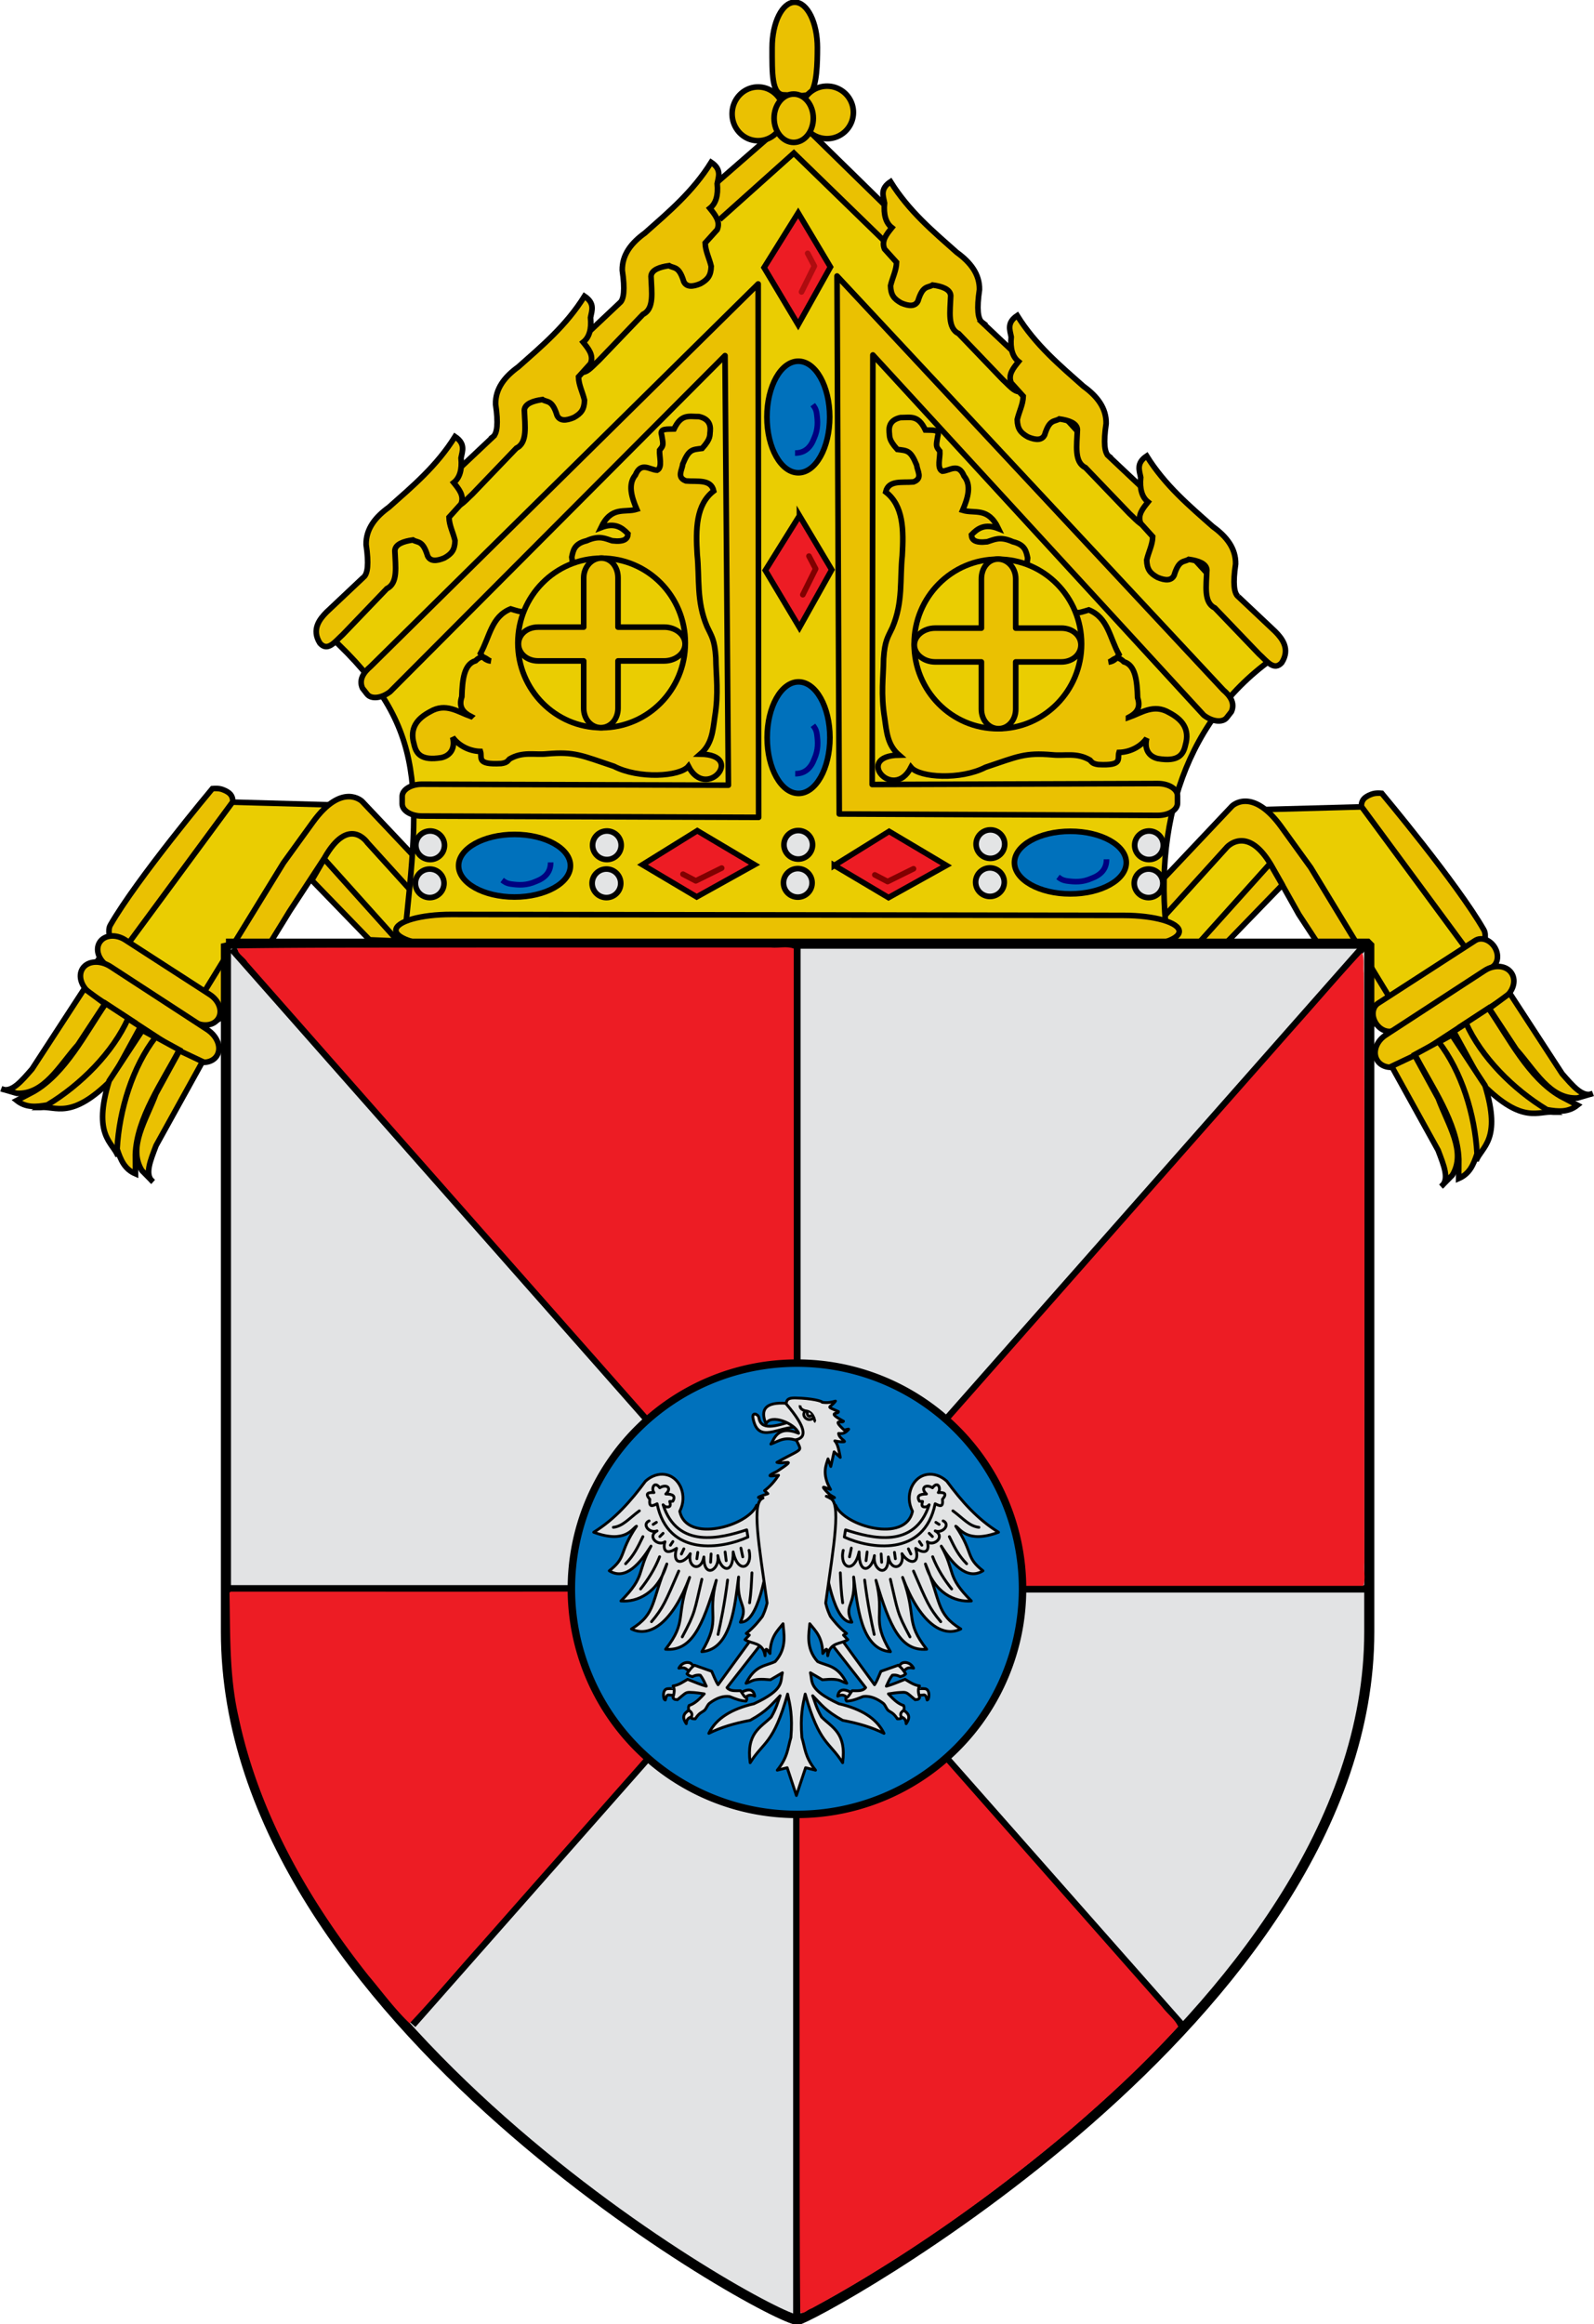 <svg xmlns="http://www.w3.org/2000/svg" width="854.151" height="1245.016" viewBox="-5 -5 867.231 1263.136"><g style="display:inline;stroke-width:3;stroke-miterlimit:4;stroke-dasharray:none"><g style="display:inline;stroke-width:3;stroke-miterlimit:4;stroke-dasharray:none"><g style="stroke-width:.71;stroke-miterlimit:4;stroke-dasharray:none"><path d="m154.553 735.034 9.414-10.401 13.273 20.305 13.076-7.43L175.26 717.4l-18.03.496-14.66 17.139h11.983z" style="fill:#eacd02;fill-opacity:1;stroke:#000;stroke-width:.71;stroke-linecap:butt;stroke-linejoin:miter;stroke-opacity:1;stroke-miterlimit:4;stroke-dasharray:none" transform="matrix(4.296 0 0 4.284 -8.572 -2640.183)"/><path d="M177.566 742.905s-2.642 2.925-3.31 1.895a4570.806 4570.806 0 0 0-8.933-13.684l-3.362-6.004c-3.105-5.545-5.764-2.521-5.764-2.521l-11.287 12.488.18-5.233 11.768-12.488s2.527-2.513 6.244 2.642l3.722 5.163z" style="fill:#eac102;fill-opacity:1;stroke:#000;stroke-width:.71;stroke-linecap:butt;stroke-linejoin:miter;stroke-opacity:1;display:inline;stroke-miterlimit:4;stroke-dasharray:none" transform="matrix(4.296 0 0 4.284 -8.572 -2640.183)"/><path d="m152.333 735.085 9.337-10.424 1.56 2.706-7.307 7.565-3.59.153z" style="fill:#eac102;fill-opacity:1;stroke:#000;stroke-width:.71;stroke-linecap:round;stroke-linejoin:round;stroke-opacity:1;display:inline;stroke-miterlimit:4;stroke-dasharray:none" transform="matrix(4.296 0 0 4.284 -8.572 -2640.183)"/><path d="m49 734.44-9.414-10.402-13.274 20.306-13.076-7.43 15.057-20.11 18.03.497 14.659 17.139H48.999z" style="fill:#eacd02;fill-opacity:1;stroke:#000;stroke-width:.71;stroke-linecap:butt;stroke-linejoin:miter;stroke-opacity:1;display:inline;stroke-miterlimit:4;stroke-dasharray:none" transform="matrix(4.296 0 0 4.284 -8.572 -2640.183)"/><path d="M26.135 741.863s.888 5.401 3.683 1.15c2.795-4.253 7.666-12.268 7.666-12.268l4.406-6.749c3.105-5.545 5.465-2 5.465-2l11.288 12.488-.18-5.232-11.768-12.488s-2.528-2.513-6.244 2.642l-3.723 5.163z" style="fill:#eac102;fill-opacity:1;stroke:#000;stroke-width:.71;stroke-linecap:butt;stroke-linejoin:miter;stroke-opacity:1;display:inline;stroke-miterlimit:4;stroke-dasharray:none" transform="matrix(4.296 0 0 4.284 -8.572 -2640.183)"/><path d="m51.22 734.49-9.338-10.424-1.56 2.706 7.307 7.566 3.59.153z" style="fill:#eac102;fill-opacity:1;stroke:#000;stroke-width:.71;stroke-linecap:round;stroke-linejoin:round;stroke-opacity:1;display:inline;stroke-miterlimit:4;stroke-dasharray:none" transform="matrix(4.296 0 0 4.284 -8.572 -2640.183)"/><path d="M14.978 734.474c-.211-.128-.56-1.325-.178-1.994 3.356-5.88 12.928-17.34 12.928-17.34 1-.09 1.307.132 1.643.263.427.227.956.512.94 1.404l-13.166 17.917c-.448.61-1.645.066-2.167-.25z" style="fill:#eac102;fill-opacity:1;stroke:#000;stroke-width:.71;stroke-linecap:butt;stroke-linejoin:miter;stroke-opacity:1;display:inline;stroke-miterlimit:4;stroke-dasharray:none" transform="matrix(4.296 0 0 4.284 -8.572 -2640.183)"/><path d="M51.982 734.678c2.227-20.447 2.918-28.048-10.597-39.994l59.794-64.572 61.782 67.861c-11.902 7.875-16.397 21.78-14.168 37.136l-96.81-.43z" style="fill:#eacd02;fill-opacity:1;stroke:#000;stroke-width:.71;stroke-linecap:butt;stroke-linejoin:miter;stroke-opacity:1;stroke-miterlimit:4;stroke-dasharray:none" transform="matrix(4.296 0 0 4.284 -8.572 -2640.183)"/><path d="m91.98 642.876 9.387-8.427 12.01 11.707 1.867-.353-.05-2.473-13.878-13.624-13.22 11.555 1.412 2.12 2.473-.505zM188.574 735.068c.212-.128.56-1.325.179-1.994-3.356-5.88-12.929-17.34-12.929-17.34-1-.09-1.307.133-1.642.263-.428.227-.957.512-.941 1.405l13.167 17.916c.448.61 1.645.066 2.166-.25z" style="fill:#eac102;fill-opacity:1;stroke:#000;stroke-width:.71;stroke-linecap:butt;stroke-linejoin:miter;stroke-opacity:1;display:inline;stroke-miterlimit:4;stroke-dasharray:none" transform="matrix(4.296 0 0 4.284 -8.572 -2640.183)"/><path d="m175.362 742.393 12.285-7.96c.752-.487 1.842-.13 2.445.8.602.93.482 2.071-.27 2.558l-12.284 7.96c-.751.487-1.842.13-2.445-.8-.602-.93-.482-2.07.27-2.558z" style="fill:#eac102;fill-opacity:1;fill-rule:evenodd;stroke:#000;stroke-width:.71;stroke-linecap:round;stroke-linejoin:round;stroke-miterlimit:4;stroke-opacity:1;stroke-dashoffset:0;display:inline;stroke-dasharray:none" transform="matrix(4.296 0 0 4.284 -8.572 -2640.183)"/><path d="m176.33 746.424 12.531-8.186c1.235-.807 2.752-.657 3.4.335.649.993.176 2.442-1.059 3.249l-12.531 8.186c-1.235.807-2.752.657-3.4-.335-.649-.993-.176-2.442 1.059-3.249z" style="fill:#eac102;fill-opacity:1;fill-rule:evenodd;stroke:#000;stroke-width:.71;stroke-linecap:round;stroke-linejoin:round;stroke-miterlimit:4;stroke-opacity:1;stroke-dashoffset:0;display:inline;stroke-dasharray:none" transform="matrix(4.296 0 0 4.284 -8.572 -2640.183)"/><path d="M197.573 756.22c-1.9-.233-3.827 1.645-8.958-3.511l-3.683-6.737 1.755-1.14c1.46 3.758 4.45 6.946 7.125 8.88l3.761 2.508z" style="fill:#eac102;fill-opacity:1;stroke:#000;stroke-width:.71;stroke-linecap:butt;stroke-linejoin:miter;stroke-opacity:1;display:inline;stroke-miterlimit:4;stroke-dasharray:none" transform="matrix(4.296 0 0 4.284 -8.572 -2640.183)"/><path d="m186.482 744.89 2.85-1.87c2.583 3.763 5.091 8.842 9.108 11.17l2.165 1.14c-1.173.93-2.404.831-3.875.57-4.246-2.564-8.321-6.679-10.248-11.01z" style="fill:#eac102;fill-opacity:1;stroke:#000;stroke-width:.71;stroke-linecap:butt;stroke-linejoin:miter;stroke-opacity:1;display:inline;stroke-miterlimit:4;stroke-dasharray:none" transform="matrix(4.296 0 0 4.284 -8.572 -2640.183)"/><path d="m189.435 743.054 2.598-1.926 6.635 10.213c1.291 1.467 2.583 3.1 3.875 2.508l-1.938.57c-3.48.191-5.401-3.519-7.75-6.155l-3.42-5.21zM187.775 762.389c.69-1.786 3.255-2.602 1.122-9.557l-4.208-6.42-1.832 1.01c2.627 3.058 4.031 7.197 4.478 10.468l.44 4.499z" style="fill:#eac102;fill-opacity:1;stroke:#000;stroke-width:.71;stroke-linecap:butt;stroke-linejoin:miter;stroke-opacity:1;display:inline;stroke-miterlimit:4;stroke-dasharray:none" transform="matrix(4.296 0 0 4.284 -8.572 -2640.183)"/><path d="m183.004 747.268-2.991 1.634c2.103 4.05 5.402 8.656 5.565 13.295l-.015 2.448c1.374-.597 1.866-1.73 2.328-3.15-.262-4.954-1.973-10.487-4.887-14.227z" style="fill:#eac102;fill-opacity:1;stroke:#000;stroke-width:.71;stroke-linecap:butt;stroke-linejoin:miter;stroke-opacity:1;display:inline;stroke-miterlimit:4;stroke-dasharray:none" transform="matrix(4.296 0 0 4.284 -8.572 -2640.183)"/><path d="m179.995 749.009-2.923 1.384 5.885 10.663c.685 1.83 1.517 3.74.387 4.6l1.415-1.44c1.808-2.981-.56-6.423-1.78-9.737l-2.984-5.47z" style="fill:#eac102;fill-opacity:1;stroke:#000;stroke-width:.71;stroke-linecap:butt;stroke-linejoin:miter;stroke-opacity:1;display:inline;stroke-miterlimit:4;stroke-dasharray:none" transform="matrix(4.296 0 0 4.284 -8.572 -2640.183)"/><path d="m27.408 741.292-10.72-6.946c-1.185-.768-2.625-.638-3.227.293-.603.93-.134 2.297 1.05 3.065l10.721 6.946c1.185.768 2.624.637 3.227-.293.603-.93.134-2.297-1.051-3.065z" style="fill:#eac102;fill-opacity:1;fill-rule:evenodd;stroke:#000;stroke-width:.71;stroke-linecap:round;stroke-linejoin:round;stroke-miterlimit:4;stroke-opacity:1;stroke-dashoffset:0;display:inline;stroke-dasharray:none" transform="matrix(4.296 0 0 4.284 -8.572 -2640.183)"/><path d="m27.066 745.727-12.218-7.98c-1.322-.864-2.908-.76-3.557.232-.648.993-.106 2.487 1.216 3.351l12.217 7.981c1.323.864 2.91.76 3.558-.233.648-.992.106-2.487-1.216-3.35z" style="fill:#eac102;fill-opacity:1;fill-rule:evenodd;stroke:#000;stroke-width:.71;stroke-linecap:round;stroke-linejoin:round;stroke-miterlimit:4;stroke-opacity:1;stroke-dashoffset:0;display:inline;stroke-dasharray:none" transform="matrix(4.296 0 0 4.284 -8.572 -2640.183)"/><path d="M5.979 755.625c1.9-.232 3.827 1.646 8.959-3.51l3.682-6.737-1.755-1.14c-1.46 3.757-4.45 6.945-7.125 8.88l-3.761 2.507z" style="fill:#eac102;fill-opacity:1;stroke:#000;stroke-width:.71;stroke-linecap:butt;stroke-linejoin:miter;stroke-opacity:1;display:inline;stroke-miterlimit:4;stroke-dasharray:none" transform="matrix(4.296 0 0 4.284 -8.572 -2640.183)"/><path d="m17.07 744.295-2.85-1.87c-2.582 3.763-5.09 8.843-9.107 11.171l-2.166 1.14c1.173.93 2.405.831 3.876.57 4.246-2.564 8.32-6.679 10.247-11.011z" style="fill:#eac102;fill-opacity:1;stroke:#000;stroke-width:.71;stroke-linecap:butt;stroke-linejoin:miter;stroke-opacity:1;display:inline;stroke-miterlimit:4;stroke-dasharray:none" transform="matrix(4.296 0 0 4.284 -8.572 -2640.183)"/><path d="m14.118 742.46-2.598-1.927-6.635 10.214c-1.292 1.467-2.584 3.1-3.876 2.508l1.938.57c3.481.19 5.401-3.519 7.751-6.156l3.42-5.209zM15.777 761.795c-.69-1.786-3.254-2.602-1.122-9.557l4.208-6.421 1.832 1.011c-2.627 3.057-4.03 7.197-4.477 10.467l-.441 4.5z" style="fill:#eac102;fill-opacity:1;stroke:#000;stroke-width:.71;stroke-linecap:butt;stroke-linejoin:miter;stroke-opacity:1;display:inline;stroke-miterlimit:4;stroke-dasharray:none" transform="matrix(4.296 0 0 4.284 -8.572 -2640.183)"/><path d="m20.549 746.674 2.99 1.634c-2.102 4.05-5.402 8.655-5.564 13.295l.014 2.447c-1.373-.597-1.865-1.73-2.328-3.15.262-4.953 1.973-10.486 4.887-14.226z" style="fill:#eac102;fill-opacity:1;stroke:#000;stroke-width:.71;stroke-linecap:butt;stroke-linejoin:miter;stroke-opacity:1;display:inline;stroke-miterlimit:4;stroke-dasharray:none" transform="matrix(4.296 0 0 4.284 -8.572 -2640.183)"/><path d="m23.558 748.415 2.923 1.384-5.885 10.663c-.686 1.83-1.518 3.74-.387 4.6l-1.416-1.441c-1.808-2.98.56-6.422 1.78-9.736l2.985-5.47zM79.3 653.481l-4.656 4.402c-.87.875-1.97 2.22-.846 3.98.988 1.098 1.89-.208 2.878-1.101l5.588-5.842c1.45-.708 1.086-2.814 1.016-4.825.047-.835 1.122-1.19 2.286-1.355.62.393 1.241-.016 1.862 2.032.339.696 1.102.685 2.117.254.92-.516 1.324-1.018 1.354-2.201-.244-1.044-.732-1.92-.762-2.963l1.524-1.694c.432-1.051-.264-1.877-.931-2.709.758-.596 1.076-1.632.931-3.132.176-.903.58-1.806-.762-2.71-2.336 3.754-5.39 6.312-8.381 8.975-1.766 1.278-2.914 2.787-2.879 4.74.36 2.446.205 3.735-.338 4.15z" style="fill:#eac102;fill-opacity:1;stroke:#000;stroke-width:.71;stroke-linecap:butt;stroke-linejoin:miter;stroke-opacity:1;display:inline;stroke-miterlimit:4;stroke-dasharray:none" transform="matrix(4.296 0 0 4.284 -8.572 -2640.183)"/><path d="m63.257 670.482-4.656 4.403c-.87.874-1.97 2.219-.847 3.979.988 1.098 1.891-.208 2.879-1.1l5.587-5.842c1.45-.71 1.086-2.815 1.016-4.826.048-.835 1.122-1.19 2.286-1.354.62.392 1.242-.016 1.863 2.031.338.696 1.101.686 2.116.254.92-.516 1.324-1.017 1.355-2.2-.244-1.045-.733-1.92-.762-2.964l1.524-1.693c.431-1.052-.264-1.878-.932-2.71.758-.596 1.077-1.632.932-3.132.176-.903.579-1.806-.762-2.709-2.337 3.754-5.39 6.311-8.382 8.974-1.766 1.278-2.914 2.788-2.878 4.741.36 2.446.204 3.734-.339 4.148z" style="fill:#eac102;fill-opacity:1;stroke:#000;stroke-width:.71;stroke-linecap:butt;stroke-linejoin:miter;stroke-opacity:1;display:inline;stroke-miterlimit:4;stroke-dasharray:none" transform="matrix(4.296 0 0 4.284 -8.572 -2640.183)"/><path d="m46.86 688.31-4.656 4.403c-.87.874-1.97 2.219-.847 3.979.988 1.098 1.891-.208 2.879-1.101l5.587-5.842c1.45-.708 1.086-2.814 1.016-4.825.048-.835 1.122-1.19 2.286-1.355.62.393 1.242-.016 1.863 2.032.338.696 1.101.685 2.116.254.92-.516 1.324-1.018 1.355-2.201-.245-1.044-.733-1.919-.762-2.963l1.524-1.693c.431-1.052-.265-1.878-.932-2.71.758-.596 1.077-1.632.932-3.132.176-.903.579-1.806-.762-2.71-2.337 3.754-5.39 6.312-8.382 8.975-1.766 1.278-2.914 2.787-2.878 4.74.36 2.446.204 3.735-.339 4.15zM125.211 655.941l4.656 4.403c.87.874 1.97 2.219.847 3.979-.988 1.098-1.89-.208-2.878-1.1l-5.588-5.842c-1.45-.71-1.086-2.815-1.016-4.826-.048-.835-1.122-1.19-2.286-1.355-.62.393-1.241-.015-1.862 2.032-.34.696-1.102.686-2.117.254-.92-.516-1.324-1.017-1.354-2.2.244-1.045.732-1.92.762-2.964l-1.524-1.693c-.432-1.052.264-1.878.93-2.71-.757-.596-1.076-1.632-.93-3.132-.177-.903-.58-1.806.762-2.709 2.336 3.753 5.39 6.311 8.381 8.974 1.766 1.278 2.914 2.787 2.878 4.741-.359 2.446-.204 3.734.34 4.148z" style="fill:#eac102;fill-opacity:1;stroke:#000;stroke-width:.71;stroke-linecap:butt;stroke-linejoin:miter;stroke-opacity:1;display:inline;stroke-miterlimit:4;stroke-dasharray:none" transform="matrix(4.296 0 0 4.284 -8.572 -2640.183)"/><path d="m141.255 672.943 4.656 4.402c.87.874 1.97 2.22.847 3.98-.988 1.098-1.891-.209-2.879-1.101l-5.588-5.842c-1.449-.709-1.085-2.815-1.015-4.826-.048-.835-1.123-1.189-2.286-1.354-.621.393-1.242-.016-1.863 2.032-.339.695-1.101.685-2.116.254-.92-.517-1.324-1.018-1.355-2.202.244-1.044.732-1.919.762-2.963l-1.524-1.693c-.432-1.051.264-1.877.931-2.709-.757-.597-1.076-1.633-.93-3.132-.177-.904-.58-1.807.761-2.71 2.337 3.754 5.39 6.312 8.381 8.974 1.767 1.278 2.915 2.788 2.879 4.741-.36 2.446-.205 3.734.339 4.149z" style="fill:#eac102;fill-opacity:1;stroke:#000;stroke-width:.71;stroke-linecap:butt;stroke-linejoin:miter;stroke-opacity:1;display:inline;stroke-miterlimit:4;stroke-dasharray:none" transform="matrix(4.296 0 0 4.284 -8.572 -2640.183)"/><path d="m157.652 690.77 4.656 4.403c.87.874 1.97 2.219.847 3.979-.988 1.098-1.891-.208-2.879-1.1l-5.587-5.842c-1.45-.709-1.086-2.815-1.016-4.826-.048-.835-1.123-1.19-2.286-1.354-.621.392-1.242-.016-1.863 2.031-.339.696-1.101.686-2.116.254-.92-.516-1.324-1.017-1.355-2.2.244-1.045.732-1.92.762-2.964l-1.524-1.693c-.432-1.052.264-1.878.931-2.71-.757-.596-1.076-1.632-.93-3.132-.177-.903-.58-1.806.761-2.709 2.337 3.754 5.39 6.311 8.382 8.974 1.766 1.278 2.914 2.788 2.878 4.741-.36 2.446-.205 3.734.339 4.149z" style="fill:#eac102;fill-opacity:1;stroke:#000;stroke-width:.71;stroke-linecap:butt;stroke-linejoin:miter;stroke-opacity:1;display:inline;stroke-miterlimit:4;stroke-dasharray:none" transform="matrix(4.296 0 0 4.284 -8.572 -2640.183)"/><path d="M104.35 621.065c0 2.016-.067 4.717-.846 5.749-.452.6-2.8.245-3.382.245-1.584 0-1.507-2.807-1.507-5.994s1.284-5.77 2.868-5.77c1.584 0 2.868 2.583 2.868 5.77z" style="fill:#eac102;fill-opacity:1;fill-rule:evenodd;stroke:#000;stroke-width:.71;stroke-linecap:round;stroke-linejoin:round;stroke-miterlimit:4;stroke-opacity:1;stroke-dashoffset:0;display:inline;stroke-dasharray:none" transform="matrix(4.296 0 0 4.284 -8.572 -2640.183)"/><path d="M100.132 629.466c0 1.885-1.473 3.412-3.291 3.412-1.818 0-3.292-1.527-3.292-3.412 0-1.884 1.474-3.411 3.292-3.411 1.818 0 3.291 1.527 3.291 3.411zM108.905 629.227a3.333 3.333 0 1 1-6.665 0 3.333 3.333 0 0 1 6.665 0z" style="fill:#eac102;fill-opacity:1;fill-rule:evenodd;stroke:#000;stroke-width:.71;stroke-linecap:round;stroke-linejoin:round;stroke-miterlimit:4;stroke-opacity:1;stroke-dashoffset:0;display:inline;stroke-dasharray:none" transform="matrix(4.296 0 0 4.284 -8.572 -2640.183)"/><path d="M103.829 630.025c0 1.695-1.112 3.07-2.483 3.07-1.37 0-2.482-1.375-2.482-3.07 0-1.696 1.111-3.07 2.482-3.07 1.371 0 2.483 1.374 2.483 3.07zM143.16 731.235l-85.17-.12c-3.886-.005-7.017.892-7.018 2.012-.002 1.12 3.126 2.026 7.013 2.031l85.17.12c3.886.005 7.016-.892 7.018-2.012.002-1.12-3.127-2.026-7.013-2.031zM153.277 705.814l-41.902-45.735-.087 54.54 36.17-.123h0c1.384.002 2.498.693 2.497 1.55v.95c-.002.857-1.118 1.545-2.503 1.543l-40.335-.177-.28-68.306 48.917 52.561c.85.726 1.52 1.644 1.026 2.755l-.583.75c-.525.677-1.825.542-2.92-.308zM50.237 702.834l42.412-42.67.427 54.54-38.814-.124h0c-1.385.002-2.499.694-2.497 1.55v.95c.002.857 1.118 1.545 2.503 1.544l42.64.162-.06-67.725-49.087 48.576c-.85.726-1.52 1.644-1.026 2.755l.583.75c.525.677 1.825.542 2.92-.308z" style="fill:#eac102;fill-opacity:1;fill-rule:evenodd;stroke:#000;stroke-width:.71;stroke-linecap:round;stroke-linejoin:round;stroke-miterlimit:4;stroke-opacity:1;stroke-dashoffset:0;display:inline;stroke-dasharray:none" transform="matrix(4.296 0 0 4.284 -8.572 -2640.183)"/><path d="M60.474 705.982c-1.65-.579-3.18-1.784-5.161-.615-1.65.874-2.643 2.089-2.047 4.129.262 1.19.865 2.143 3.47 1.713 1.207-.277 1.757-1.263 1.424-2.592.688.98 1.998 1.759 3.515 1.801.249.797-.578 1.713 2.626 1.537.776-.105.833-.352 1.05-.567 1.676-.991 3.164-.502 4.734-.662 3.55-.305 4.378.2 8.498 1.58 3.13 1.621 8.331 1.332 9.432 0 2.255 4.433 7.267-1.457 1.51-1.547 1.456-1.26 1.576-2.91 1.827-4.689.509-3.16.16-5.134.134-7.554-.151-2.315-.533-2.698-1.113-3.953-1.37-3.233-.932-6.11-1.245-9.135-.194-3.238-.167-6.341 2.09-8.081-.358-1.543-2.049-1.15-3.514-1.274-1.218-.455-.486-1.372-.4-2.152.779-1.902 1.198-1.81 2.446-1.976 1.158-1.282.94-1.665 1.024-2.196.086-.947-.325-1.6-1.424-1.845-1.269.01-2.22-.388-3.159 1.581-.806.037-1.877-.135-1.557.791.23 1.296.211 1.292-.267 1.889-.073.786.41 2.188-.312 2.547-.948-.038-2.024-1.144-2.758.615-.948 1.165-.518 2.719.178 4.348-1.541.47-3.211-.464-4.538 2.327 1.725-.672 2.637-.04 3.425.79-.027.634-.441 1.061-2.002.88-.877-.261-1.58-.743-3.248 0-1.564.378-1.689 1.23-1.868 2.064l.356 3.03-6.452 3.865c-.302.141-1.004-.113-1.646-.308-2.447.975-2.645 3.547-3.827 5.666.286.44.585.87 1.335.966-.611-.125-.923-1.066-1.957-.044-1.466.429-1.673 2.41-1.736 4.568-.448 1.315.192 2.003 1.157 2.503z" style="fill:#eac102;fill-opacity:1;stroke:#000;stroke-width:.71;stroke-linecap:butt;stroke-linejoin:miter;stroke-opacity:1;display:inline;stroke-miterlimit:4;stroke-dasharray:none" transform="matrix(4.296 0 0 4.284 -8.572 -2640.183)"/><path d="M66.415 696.646c0 5.944 4.746 10.762 10.6 10.762 5.855 0 10.602-4.818 10.602-10.762 0-5.943-4.747-10.761-10.601-10.761-5.85 0-10.595 4.811-10.601 10.75" style="fill:#eacd02;fill-opacity:1;fill-rule:evenodd;stroke:#000;stroke-width:.71;stroke-linecap:round;stroke-linejoin:round;stroke-miterlimit:4;stroke-opacity:1;stroke-dashoffset:0;display:inline;stroke-dasharray:none" transform="matrix(4.296 0 0 4.284 -8.572 -2640.183)"/><path d="M76.995 685.867c1.204 0 2.105 1.102 2.105 2.518v6.25h5.848c1.435 0 2.645.952 2.645 2.14 0 1.19-1.21 2.152-2.645 2.152H79.1v6c0 1.416-.965 2.475-2.17 2.475-1.203 0-2.178-1.059-2.178-2.475v-6h-5.767c-1.434 0-2.492-.963-2.492-2.152 0-1.188 1.058-2.14 2.492-2.14h5.767v-6.25c0-1.416 1.039-2.518 2.243-2.518z" style="fill:#eac102;fill-opacity:1;fill-rule:evenodd;stroke:#000;stroke-width:.71;stroke-linecap:round;stroke-linejoin:round;stroke-miterlimit:4;stroke-opacity:1;stroke-dasharray:none;stroke-dashoffset:0;display:inline" transform="matrix(4.296 0 0 4.284 -8.572 -2640.183)"/><path d="M143.745 706.109c1.65-.579 3.18-1.785 5.161-.615 1.65.874 2.643 2.088 2.047 4.129-.262 1.189-.864 2.143-3.47 1.712-1.207-.277-1.757-1.262-1.424-2.59-.688.978-1.998 1.757-3.515 1.8-.249.796.578 1.713-2.625 1.537-.777-.105-.834-.352-1.051-.567-1.676-.991-3.163-.503-4.733-.663-3.551-.304-4.38.201-8.499 1.581-3.13 1.621-8.33 1.332-9.432 0-2.255 4.433-7.267-1.457-1.51-1.548-1.456-1.259-1.576-2.91-1.827-4.688-.509-3.16-.16-5.134-.134-7.554.151-2.315.533-2.698 1.113-3.953 1.37-3.234.932-6.11 1.246-9.135.193-3.238.166-6.341-2.092-8.081.36-1.544 2.05-1.15 3.515-1.274 1.218-.455.486-1.372.4-2.152-.779-1.902-1.198-1.811-2.446-1.976-1.158-1.282-.94-1.665-1.024-2.196-.086-.948.325-1.6 1.424-1.845 1.269.01 2.221-.388 3.159 1.581.806.037 1.878-.136 1.557.79-.23 1.297-.21 1.293.267 1.89.073.786-.41 2.187.312 2.547.948-.039 2.024-1.144 2.758.614.948 1.166.518 2.72-.178 4.348 1.541.47 3.211-.464 4.539 2.328-1.726-.673-2.638-.04-3.426.79.027.634.441 1.06 2.002.88.877-.262 1.58-.743 3.248 0 1.564.378 1.689 1.23 1.869 2.063l-.356 3.03 6.451 3.866c.302.141 1.004-.113 1.646-.308 2.447.974 2.645 3.547 3.827 5.666-.286.44-.585.87-1.335.966.612-.126.923-1.066 1.958-.044 1.465.428 1.672 2.409 1.735 4.568.448 1.314-.192 2.002-1.157 2.503z" style="fill:#eac102;fill-opacity:1;stroke:#000;stroke-width:.71;stroke-linecap:butt;stroke-linejoin:miter;stroke-opacity:1;display:inline;stroke-miterlimit:4;stroke-dasharray:none" transform="matrix(4.296 0 0 4.284 -8.572 -2640.183)"/><path d="M137.804 696.773c0 5.943-4.746 10.762-10.6 10.762-5.855 0-10.602-4.819-10.602-10.762 0-5.944 4.747-10.762 10.601-10.762 5.85 0 10.595 4.812 10.601 10.751" style="fill:#eacd02;fill-opacity:1;fill-rule:evenodd;stroke:#000;stroke-width:.71;stroke-linecap:round;stroke-linejoin:round;stroke-miterlimit:4;stroke-opacity:1;stroke-dashoffset:0;display:inline;stroke-dasharray:none" transform="matrix(4.296 0 0 4.284 -8.572 -2640.183)"/><path d="M127.224 685.993c-1.204 0-2.105 1.102-2.105 2.518v6.25h-5.848c-1.434 0-2.645.952-2.645 2.141s1.21 2.152 2.645 2.152h5.848v6c0 1.416.965 2.475 2.17 2.475 1.203 0 2.178-1.06 2.178-2.475v-6h5.767c1.434 0 2.492-.963 2.492-2.152s-1.058-2.14-2.492-2.14h-5.767v-6.25c0-1.417-1.039-2.519-2.243-2.519z" style="fill:#eac102;fill-opacity:1;fill-rule:evenodd;stroke:#000;stroke-width:.71;stroke-linecap:round;stroke-linejoin:round;stroke-miterlimit:4;stroke-opacity:1;stroke-dasharray:none;stroke-dashoffset:0;display:inline" transform="matrix(4.296 0 0 4.284 -8.572 -2640.183)"/><path d="m101.914 642.048 4.087 6.864-4.087 7.326-4.319-7.25 4.319-6.94z" style="fill:#ed1c24;fill-opacity:1;stroke:#000;stroke-width:.71;stroke-linecap:butt;stroke-linejoin:miter;stroke-miterlimit:4;stroke-opacity:1;stroke-dasharray:none;display:inline" transform="matrix(4.296 0 0 4.284 -8.572 -2640.183)"/><path d="m102.339 652.079 1.625-3.282-.848-1.62" style="fill:none;stroke:#ae0c0f;stroke-width:.71;stroke-linecap:round;stroke-linejoin:round;stroke-opacity:1;display:inline;stroke-miterlimit:4;stroke-dasharray:none" transform="matrix(4.296 0 0 4.284 -8.572 -2640.183)"/><path d="m102.078 680.488 4.087 6.864-4.087 7.326-4.319-7.249 4.319-6.94z" style="fill:#ed1c24;fill-opacity:1;stroke:#000;stroke-width:.71;stroke-linecap:butt;stroke-linejoin:miter;stroke-miterlimit:4;stroke-opacity:1;stroke-dasharray:none;display:inline" transform="matrix(4.296 0 0 4.284 -8.572 -2640.183)"/><path d="m102.503 690.52 1.625-3.283-.848-1.62" style="fill:none;stroke:maroon;stroke-width:.71;stroke-linecap:round;stroke-linejoin:round;stroke-opacity:1;display:inline;stroke-miterlimit:4;stroke-dasharray:none" transform="matrix(4.296 0 0 4.284 -8.572 -2640.183)"/><path d="M105.907 667.957c0 3.91-1.779 7.081-3.973 7.081-2.195 0-3.974-3.17-3.974-7.081 0-3.912 1.78-7.082 3.974-7.082 2.193 0 3.971 3.166 3.973 7.075" style="fill:#0071bc;fill-opacity:1;fill-rule:evenodd;stroke:#000;stroke-width:.71;stroke-linecap:round;stroke-linejoin:round;stroke-miterlimit:4;stroke-opacity:1;stroke-dashoffset:0;display:inline;stroke-dasharray:none" transform="matrix(4.296 0 0 4.284 -8.572 -2640.183)"/><path d="M101.516 672.533c1.2.012 1.965-.674 2.413-1.867.535-1.197.462-2.167.337-3.118-.092-.648-.305-.883-.507-1.156" style="fill:none;stroke:navy;stroke-width:.71;stroke-linecap:butt;stroke-linejoin:miter;stroke-opacity:1;display:inline;stroke-miterlimit:4;stroke-dasharray:none" transform="matrix(4.296 0 0 4.284 -8.572 -2640.183)"/><path d="M105.934 708.669c0 3.91-1.779 7.082-3.973 7.082-2.195 0-3.974-3.171-3.974-7.082s1.78-7.082 3.974-7.082c2.193 0 3.971 3.166 3.973 7.075" style="fill:#0071bc;fill-opacity:1;fill-rule:evenodd;stroke:#000;stroke-width:.71;stroke-linecap:round;stroke-linejoin:round;stroke-miterlimit:4;stroke-opacity:1;stroke-dashoffset:0;display:inline;stroke-dasharray:none" transform="matrix(4.296 0 0 4.284 -8.572 -2640.183)"/><path d="M101.542 713.245c1.2.012 1.965-.674 2.414-1.867.535-1.197.462-2.167.337-3.118-.092-.648-.305-.883-.507-1.156" style="fill:none;stroke:navy;stroke-width:.71;stroke-linecap:butt;stroke-linejoin:miter;stroke-opacity:1;display:inline;stroke-miterlimit:4;stroke-dasharray:none" transform="matrix(4.296 0 0 4.284 -8.572 -2640.183)"/><path d="m82.198 724.801 6.863 4.088 7.326-4.088-7.249-4.318-6.94 4.318z" style="fill:#ed1c24;fill-opacity:1;stroke:#000;stroke-width:.71;stroke-linecap:butt;stroke-linejoin:miter;stroke-miterlimit:4;stroke-opacity:1;stroke-dasharray:none;display:inline" transform="matrix(4.296 0 0 4.284 -8.572 -2640.183)"/><path d="m92.228 725.227-3.281 1.625-1.62-.849" style="fill:none;stroke:maroon;stroke-width:.71;stroke-linecap:round;stroke-linejoin:round;stroke-opacity:1;display:inline;stroke-miterlimit:4;stroke-dasharray:none" transform="matrix(4.296 0 0 4.284 -8.572 -2640.183)"/><path d="m106.492 724.89 6.864 4.088 7.326-4.087-7.25-4.32-6.94 4.32z" style="fill:#ed1c24;fill-opacity:1;stroke:#000;stroke-width:.71;stroke-linecap:butt;stroke-linejoin:miter;stroke-miterlimit:4;stroke-opacity:1;stroke-dasharray:none;display:inline" transform="matrix(4.296 0 0 4.284 -8.572 -2640.183)"/><path d="m116.523 725.316-3.282 1.625-1.62-.849" style="fill:none;stroke:maroon;stroke-width:.71;stroke-linecap:round;stroke-linejoin:round;stroke-opacity:1;display:inline;stroke-miterlimit:4;stroke-dasharray:none" transform="matrix(4.296 0 0 4.284 -8.572 -2640.183)"/><path d="M136.386 728.506c3.911 0 7.082-1.78 7.082-3.974s-3.17-3.973-7.082-3.973c-3.91 0-7.082 1.779-7.082 3.973 0 2.193 3.167 3.971 7.075 3.974" style="fill:#0071bc;fill-opacity:1;fill-rule:evenodd;stroke:#000;stroke-width:.71;stroke-linecap:round;stroke-linejoin:round;stroke-miterlimit:4;stroke-opacity:1;stroke-dashoffset:0;display:inline;stroke-dasharray:none" transform="matrix(4.296 0 0 4.284 -8.572 -2640.183)"/><path d="M140.962 724.114c.013 1.2-.674 1.965-1.867 2.413-1.197.536-2.167.462-3.117.337-.649-.092-.884-.305-1.157-.507" style="fill:none;stroke:navy;stroke-width:.71;stroke-linecap:butt;stroke-linejoin:miter;stroke-opacity:1;display:inline;stroke-miterlimit:4;stroke-dasharray:none" transform="matrix(4.296 0 0 4.284 -8.572 -2640.183)"/><path d="M65.99 728.902c3.912 0 7.082-1.779 7.082-3.973 0-2.195-3.17-3.974-7.081-3.974-3.912 0-7.082 1.78-7.082 3.974 0 2.193 3.166 3.971 7.074 3.973" style="fill:#0071bc;fill-opacity:1;fill-rule:evenodd;stroke:#000;stroke-width:.71;stroke-linecap:round;stroke-linejoin:round;stroke-miterlimit:4;stroke-opacity:1;stroke-dashoffset:0;display:inline;stroke-dasharray:none" transform="matrix(4.296 0 0 4.284 -8.572 -2640.183)"/><path d="M70.566 724.51c.013 1.2-.673 1.965-1.866 2.414-1.198.535-2.167.462-3.118.337-.648-.092-.883-.305-1.157-.507" style="fill:none;stroke:navy;stroke-width:.71;stroke-linecap:butt;stroke-linejoin:miter;stroke-opacity:1;display:inline;stroke-miterlimit:4;stroke-dasharray:none" transform="matrix(4.296 0 0 4.284 -8.572 -2640.183)"/><path d="M103.735 722.274a1.81 1.81 0 1 1-3.621.003 1.81 1.81 0 0 1 3.621-.005M103.678 727.105a1.81 1.81 0 1 1-3.622.003 1.81 1.81 0 0 1 3.622-.005M128.07 722.186a1.81 1.81 0 1 1-3.621.004 1.81 1.81 0 0 1 3.621-.005M128.013 727.017a1.81 1.81 0 1 1-3.622.004 1.81 1.81 0 0 1 3.622-.006M148.155 722.332a1.81 1.81 0 1 1-3.622.003 1.81 1.81 0 0 1 3.622-.005M148.097 727.162a1.81 1.81 0 1 1-3.621.004 1.81 1.81 0 0 1 3.621-.005M79.5 722.332a1.81 1.81 0 1 1-3.621.003 1.81 1.81 0 0 1 3.621-.005M79.443 727.162a1.81 1.81 0 1 1-3.622.004 1.81 1.81 0 0 1 3.622-.005M57.12 722.332a1.81 1.81 0 1 1-3.622.003 1.81 1.81 0 0 1 3.622-.005M57.062 727.162a1.81 1.81 0 1 1-3.621.004 1.81 1.81 0 0 1 3.621-.005" style="fill:#e3e4e5;fill-opacity:1;stroke:#000;stroke-width:.71;stroke-linecap:round;stroke-linejoin:round;stroke-miterlimit:4;stroke-opacity:1;stroke-dashoffset:0;display:inline;stroke-dasharray:none" transform="matrix(4.296 0 0 4.284 -8.572 -2640.183)"/></g></g></g><g style="fill:#e2e3e4;fill-opacity:1"><path d="M284.515 285.204h339.542v204.301c0 114.627-166.083 204.301-169.771 204.301-7.758 0-169.772-89.406-169.772-204.3V285.203z" style="fill:#e2e3e4;fill-opacity:1;stroke:#000;stroke-width:3;stroke-linecap:round;stroke-linejoin:bevel;stroke-miterlimit:4;stroke-opacity:1;stroke-dasharray:none;stroke-dashoffset:0;marker:none;visibility:visible;display:block" transform="matrix(1.832 0 0 1.832 -403.305 -14.684)"/></g><path d="M166.932 758.874a1.5 1.5 0 1 1-3 0 1.5 1.5 0 1 1 3 0z" style="fill:#000;stroke:none" transform="translate(-46.654 106.351)"/><path d="M428.536 1253.752V509.33M117.313 858.745h621.203M737.552 508.729 219.486 1095.74M121.282 510.65l518.066 587.012" style="fill:none;stroke:#000;stroke-width:4.061;stroke-linecap:butt;stroke-linejoin:miter;stroke-miterlimit:4;stroke-opacity:1;stroke-dasharray:none"/><path d="M244.916 509.912c-40.164.094-80.34-.088-120.494.466-.86 2.442 3.807 4.973 5.139 7.4 98.562 111.912 197.226 223.756 296.066 335.407 2.4-.953.435-6.269 1.107-8.871.173-111.273.1-222.546.116-333.82-3.632-1.414-8.355-.193-12.404-.601-56.51.008-113.02-.02-169.53.02zM119.86 860.873c.466 22.604-.163 45.46 4.945 67.647 10.942 51.93 37.83 99.152 70.472 140.358 7.41 8.783 14.313 18.29 22.577 26.169 13.32-14.082 25.87-29.136 38.886-43.6 55.645-63.128 111.473-126.14 166.927-189.41-.59-2.291-4.374-.823-6.115-1.417-74.327-.716-148.662-.217-222.993-.369h-74.098l-.432.447-.17.175zM431.296 864.852c-1.672 2.925-.48 6.976-.996 10.269-.567 87.18-.225 174.365-.264 261.546.068 38.514-.02 77.034.348 115.544 1.622 1.475 4.102-1.573 6.01-1.998 50.078-27.145 96.84-60.273 140.446-96.884 20.719-17.728 40.797-36.324 59.181-56.477-1.737-3.946-5.938-6.993-8.61-10.598-65.11-73.738-130.094-147.61-195.3-221.247a.748.748 0 0 0-.815-.155zM735.53 513.329c-12.071 13.047-24.073 27.173-36.119 40.634-88.842 100.696-177.697 201.495-266.523 302.134 1.604 2.334 7.25.355 10.385 1.01h293.422c1.414-3.633.193-8.356.602-12.405-.13-106.99.303-213.98-.33-320.968-.313-3.472.338-7.23-.66-10.56-.214-.185-.7-.333-.777.155z" style="fill:#ed1c24;fill-opacity:1;stroke:none"/><path d="M-374.442 636.266a237.391 237.391 0 1 1-474.783 0 237.391 237.391 0 1 1 474.783 0z" style="fill:#0071bc;fill-opacity:1;stroke:#000;stroke-width:7.854;stroke-miterlimit:4;stroke-dasharray:none" transform="matrix(.517 0 0 .517 744.908 529.74)"/><path d="M-191.398 312.548c4.628 11.372 38.15 20.866 41.847 3.322-2.113-4.225-2.388-8.677-.559-13.114 3.804-8.303 12.758-9.116 19.195-3.302 8.057 10.883 16.586 20.607 28.17 27.793-17.245 6.444-21.099-2.243-23.284-3.299 9.92 14.741 5.118 16.76 14.824 24.268-9.12 5.62-17.064-4.584-22.703-13.42 7.926 14.293 2.561 16.064 16.37 29.838-8.72.746-20.316-4.16-24.992-20.137 8.592 20.33 5.582 26.925 19.257 35.371-10.383 5.116-22.652-4.192-31.667-28.078 8.014 21.809 1.055 23.744 13.103 39.11-14.047 1.097-20.034-12.048-27.601-37.538 5.126 19.992-2.883 20.882 7.875 38.86-16.191-1.259-17.983-25.538-20.014-40.633 1.3 16.45-5.68 14.766-.956 24.588-9.686.402-14.124-26.216-16.885-45.195l-4.169-15.956 12.189-2.478z" style="color:#000;fill:#e2e3e4;fill-opacity:1;fill-rule:nonzero;stroke:#000;stroke-width:1.523;stroke-linecap:butt;stroke-linejoin:round;stroke-miterlimit:4;stroke-opacity:1;stroke-dasharray:none;stroke-dashoffset:0;marker:none;visibility:visible;display:inline;overflow:visible" transform="translate(641.007 500.702)"/><path d="M-120.086 344.396c-4.575-4.693-6.451-8.666-9.423-14.761M-138.59 340.551c2.582 6.761 6.574 12.858 10.35 17.552M-134.179 375.91c-6.26-7.411-7.686-10.969-14.827-27.537M-150.914 384.174c-7.216-13.512-6.495-13.635-10.67-31.354M-170.386 382.845c-1.474-6.601-3.573-16.556-5.2-29.6M-187.544 365.638c-.803-5.444-1.031-10.887-1.28-16.33M-132.878 321.059c4.076 1.927-.142 6.996-4.333 5.449 5.678 3.07-.574 8.616-4.319 5.922 1.102 3.107.478 8.02-6.292 3.583 2.673 9.045-3.68 8.895-7.46 2.889 1.674 7.829-5.945 10.154-7.4 1.786.098 12.183-8.802 7.126-7.583-.731-1.29 8.14-8.5 11.12-8.351-2.016-2.646 12.502-10.891 8.607-8.624-.849" style="color:#000;fill:#e2e3e4;fill-opacity:1;stroke:#000;stroke-width:1.523;stroke-linecap:round;stroke-linejoin:round;stroke-miterlimit:4;stroke-opacity:1;stroke-dasharray:none;stroke-dashoffset:0;marker:none;visibility:visible;display:inline;overflow:visible" transform="translate(641.007 500.702)"/><path d="M-185.97 325.932c-.34 2.214-.398 1.898-.674 3.939 13.735 6.315 43.462 11.226 49.424-18.13 2.276 1.139 4.588 2.35 3.938-2.363 2.909-3.433.773-3.84-2.25-3.714 1.66-2.01-.11-6.745-3.152-2.588-3.623-2.31-6.87.133-3.263 3.376-3.596.024-5.612.926-3.827 3.939l1.689.112c-.994 3.121.501 3.255 2.475 2.814l1.126-1.013c-7.841 24.14-31.178 18.315-45.485 13.628z" style="color:#000;fill:#e2e3e4;fill-opacity:1;fill-rule:nonzero;stroke:#000;stroke-width:1.523;stroke-linecap:round;stroke-linejoin:round;stroke-miterlimit:4;stroke-opacity:1;stroke-dasharray:none;stroke-dashoffset:0;marker:none;visibility:visible;display:inline;overflow:visible" transform="translate(641.007 500.702)"/><path d="m-182.827 335.877-1.008 4.75M-127.58 315.595c5.574 4.081 8.91 8.403 14.171 8.975M-174.24 337.975l-.581 4.75M-166.611 339.041l.272 4.537M-159.357 338.188l.485 3.47M-151.783 336.268l1.338 2.83M-145.81 332.32l1.34 1.977M-140.476 327.84l1.766 1.764M-136.849 321.867l1.766 1.123" style="color:#000;fill:#e2e3e4;fill-opacity:1;stroke:#000;stroke-width:1.523;stroke-linecap:round;stroke-linejoin:round;stroke-miterlimit:4;stroke-opacity:1;stroke-dasharray:none;stroke-dashoffset:0;marker:none;visibility:visible;display:inline;overflow:visible" transform="translate(641.007 500.702)"/><path d="M-234.336 312.548c-4.628 11.372-38.151 20.866-41.848 3.322 2.113-4.225 2.389-8.677.56-13.114-3.805-8.303-12.758-9.116-19.196-3.302-8.057 10.883-16.586 20.607-28.17 27.793 17.245 6.444 21.1-2.243 23.284-3.299-9.92 14.741-5.118 16.76-14.824 24.268 9.12 5.62 17.065-4.584 22.704-13.42-7.927 14.293-2.562 16.064-16.37 29.838 8.72.746 20.316-4.16 24.991-20.137-8.592 20.33-5.581 26.925-19.256 35.371 10.383 5.116 22.65-4.192 31.666-28.078-8.014 21.809-1.055 23.744-13.103 39.11 14.047 1.097 20.034-12.048 27.601-37.538-5.126 19.992 2.883 20.882-7.874 38.86 16.19-1.259 17.982-25.538 20.013-40.633-1.3 16.45 5.68 14.766.957 24.588 9.686.402 14.123-26.216 16.885-45.195l4.168-15.956-12.188-2.478z" style="color:#000;fill:#e2e3e4;fill-opacity:1;fill-rule:nonzero;stroke:#000;stroke-width:1.523;stroke-linecap:butt;stroke-linejoin:round;stroke-miterlimit:4;stroke-opacity:1;stroke-dasharray:none;stroke-dashoffset:0;marker:none;visibility:visible;display:inline;overflow:visible" transform="translate(641.007 500.702)"/><path d="M-305.649 344.396c4.575-4.693 6.452-8.666 9.423-14.761M-287.145 340.551c-2.581 6.761-6.574 12.858-10.35 17.552M-291.556 375.91c6.26-7.411 7.686-10.969 14.828-27.537M-274.82 384.174c7.215-13.512 6.495-13.635 10.67-31.354M-255.348 382.845c1.473-6.601 3.572-16.556 5.2-29.6M-238.19 365.638c.802-5.444 1.03-10.887 1.28-16.33M-292.856 321.059c-4.077 1.927.141 6.996 4.332 5.449-5.678 3.07.575 8.616 4.319 5.922-1.102 3.107-.478 8.02 6.293 3.583-2.674 9.045 3.679 8.895 7.46 2.889-1.675 7.829 5.944 10.154 7.4 1.786-.099 12.183 8.8 7.126 7.582-.731 1.29 8.14 8.5 11.12 8.352-2.016 2.645 12.502 10.89 8.607 8.623-.849" style="color:#000;fill:#e2e3e4;fill-opacity:1;stroke:#000;stroke-width:1.523;stroke-linecap:round;stroke-linejoin:round;stroke-miterlimit:4;stroke-opacity:1;stroke-dasharray:none;stroke-dashoffset:0;marker:none;visibility:visible;display:inline;overflow:visible" transform="translate(641.007 500.702)"/><path d="M-239.766 325.932c.34 2.214.4 1.898.676 3.939-13.736 6.315-43.463 11.226-49.424-18.13-2.276 1.139-4.589 2.35-3.94-2.363-2.908-3.433-.772-3.84 2.252-3.714-1.66-2.01.11-6.745 3.15-2.588 3.624-2.31 6.871.133 3.265 3.376 3.595.024 5.61.926 3.826 3.939l-1.688.112c.994 3.121-.502 3.255-2.476 2.814l-1.125-1.013c7.84 24.14 31.178 18.315 45.484 13.628z" style="color:#000;fill:#e2e3e4;fill-opacity:1;fill-rule:nonzero;stroke:#000;stroke-width:1.523;stroke-linecap:round;stroke-linejoin:round;stroke-miterlimit:4;stroke-opacity:1;stroke-dasharray:none;stroke-dashoffset:0;marker:none;visibility:visible;display:inline;overflow:visible" transform="translate(641.007 500.702)"/><path d="m-242.908 335.877 1.009 4.75M-298.155 315.595c-5.574 4.081-8.91 8.403-14.17 8.975M-251.495 337.975l.581 4.75M-259.123 339.041l-.272 4.537M-266.377 338.188l-.486 3.47M-273.951 336.268l-1.34 2.83M-279.925 332.32l-1.339 1.977M-285.259 327.84l-1.765 1.764M-288.886 321.867l-1.765 1.123" style="color:#000;fill:#e2e3e4;fill-opacity:1;stroke:#000;stroke-width:1.523;stroke-linecap:round;stroke-linejoin:round;stroke-miterlimit:4;stroke-opacity:1;stroke-dasharray:none;stroke-dashoffset:0;marker:none;visibility:visible;display:inline;overflow:visible" transform="translate(641.007 500.702)"/><g style="fill:#e2e3e4;fill-opacity:1;stroke:#000;stroke-width:1.639;stroke-miterlimit:4;stroke-opacity:1;stroke-dasharray:none"><path d="M60.771 188.732c.016-.098.153-3.998.15-3.964-.002.033-5.071-.134-5.945.052-1.493.32-2.346 1.85-2.108 4.536.136.891.227 1.828 1.027 2.055.81-3.731 1.796-2.898 2.656-2.885 1.04.016 4.204.303 4.22.206zM71.688 172.532l-2.664 2.664-2.725-1.816c-.89-.859-2.444-1.065-4.48-.605 2.083-4.044 6.452-3.83 7.508-2.362l2.36 2.12zM70.961 200.868c2.205-.535.817-6.537-2.119-4.36-2.936 2.178-6.16 3.721-2.664 8.78.177-3.654 2.579-3.885 4.783-4.42zM97.601 187.366c5.155-2.96 8.024-2.328 8.659 1.816-2.74-1.318-4.523-.51-5.813 1.393" style="color:#000;fill:#e2e3e4;fill-opacity:1;fill-rule:nonzero;stroke:#000;stroke-width:1.639;stroke-linecap:round;stroke-linejoin:round;stroke-miterlimit:4;stroke-opacity:1;stroke-dasharray:none;stroke-dashoffset:0;marker:none;visibility:visible;display:inline;overflow:visible" transform="matrix(.929 0 0 .929 306.907 741.379)"/></g><path d="m-230.336 386.003-5.402-2.701-19.582 26.897c-1.334-1.925-2.343-4.824-3.489-7.315l-9.387-3.31c-1.428.982-2.833 2.674-4.052 4.726.854.914 1.912 1.218 2.973 1.51 1.426-.776 2.851-1.073 4.277-.788 1.743 2.316 2.29 4.034 3.263 5.965-2.641-.69-5.906-2.024-10.189-3.741-2.361 1.392-4.92 3.197-7.878 3.595.262.522.427 1.032.52 1.533.308 1.663-.181 3.227-.572 4.802.672 1.425 1.701.933 2.39 1.192 4.062-3.316 4.304-3.97 6.416-4.052 4.241.11 5.658.534 8.188.835-2.329 2.51-5.025 5.372-8.216 6.302-.452.737-.404 1.641-.225 2.588 2.713 1.814 1.471 2.846 1.417 4.263.31.419 1.202.45 2.138.45 2.21-3.425 3.471-3.375 5.111-4.713 1.167-1.317 1.521-2.94 2.707-3.83 4.029-3.025 7.61-4.03 10.844-3.597 3.897 1.57 6.172 2.368 8.957 2.476.095-.561.642-.377.351-1.708-1.125-.174-2.25-2.41-3.376-3.939-2.71-.02-5.63.375-7.329-1.668l20.145-25.772z" style="color:#000;fill:#e2e3e4;fill-opacity:1;fill-rule:nonzero;stroke:#000;stroke-width:1.523;stroke-linecap:round;stroke-linejoin:round;stroke-miterlimit:4;stroke-opacity:1;stroke-dasharray:none;stroke-dashoffset:0;marker:none;visibility:visible;display:inline;overflow:visible" transform="translate(641.007 500.702)"/><g style="fill:#e2e3e4;fill-opacity:1;stroke:#000;stroke-width:1.639;stroke-miterlimit:4;stroke-opacity:1;stroke-dasharray:none"><path d="M200.336 188.732c-.016-.098-.152-3.998-.15-3.964.002.033 5.072-.134 5.946.052 1.492.32 2.345 1.85 2.108 4.536-.137.891-.228 1.828-1.028 2.055-.81-3.731-1.795-2.898-2.655-2.885-1.04.016-4.205.303-4.22.206zM189.42 172.532l2.663 2.664 2.725-1.816c.891-.859 2.444-1.065 4.48-.605-2.083-4.044-6.452-3.83-7.507-2.362l-2.362 2.12zM190.146 200.868c-2.204-.535-.817-6.537 2.12-4.36 2.935 2.178 6.159 3.721 2.663 8.78-.177-3.654-2.579-3.885-4.783-4.42zM163.506 187.366c-5.155-2.96-8.024-2.328-8.658 1.816 2.74-1.318 4.522-.51 5.812 1.393" style="color:#000;fill:#e2e3e4;fill-opacity:1;fill-rule:nonzero;stroke:#000;stroke-width:1.639;stroke-linecap:round;stroke-linejoin:round;stroke-miterlimit:4;stroke-opacity:1;stroke-dasharray:none;stroke-dashoffset:0;marker:none;visibility:visible;display:inline;overflow:visible" transform="matrix(.929 0 0 .929 306.907 741.379)"/></g><path d="m-195.194 386.003 5.401-2.701 19.583 26.897c1.334-1.925 2.343-4.824 3.488-7.315l9.388-3.31c1.427.982 2.833 2.674 4.051 4.726-.854.914-1.91 1.218-2.972 1.51-1.426-.776-2.851-1.073-4.277-.788-1.743 2.316-2.29 4.034-3.264 5.965 2.642-.69 5.906-2.024 10.19-3.741 2.36 1.392 4.92 3.197 7.877 3.595a5.718 5.718 0 0 0-.52 1.533c-.307 1.663.182 3.227.573 4.802-.672 1.425-1.701.933-2.391 1.192-4.061-3.316-4.304-3.97-6.415-4.052-4.242.11-5.658.534-8.188.835 2.328 2.51 5.025 5.372 8.215 6.302.453.737.405 1.641.225 2.588-2.713 1.814-1.47 2.846-1.416 4.263-.31.419-1.202.45-2.138.45-2.21-3.425-3.471-3.375-5.111-4.713-1.168-1.317-1.521-2.94-2.707-3.83-4.03-3.025-7.61-4.03-10.845-3.597-3.896 1.57-6.172 2.368-8.956 2.476-.095-.561-.642-.377-.352-1.708 1.126-.174 2.251-2.41 3.377-3.939 2.71-.02 5.629.375 7.328-1.668l-20.144-25.772z" style="color:#000;fill:#e2e3e4;fill-opacity:1;fill-rule:nonzero;stroke:#000;stroke-width:1.523;stroke-linecap:round;stroke-linejoin:round;stroke-miterlimit:4;stroke-opacity:1;stroke-dasharray:none;stroke-dashoffset:0;marker:none;visibility:visible;display:inline;overflow:visible" transform="translate(641.007 500.702)"/><path d="M-211.753 270.079c1.496.49 2.257-4.879-1.672-3.82-11.302 3.732-18.725 5.617-19.735-1.512-.54-1.949-4.036-3.068-3.104.796 2.924 13.962 13.795 4.005 24.51 4.536z" style="color:#000;fill:#e2e3e4;fill-opacity:1;fill-rule:nonzero;stroke:#000;stroke-width:1.523;stroke-linecap:butt;stroke-linejoin:round;stroke-miterlimit:4;stroke-opacity:1;stroke-dasharray:none;stroke-dashoffset:0;marker:none;visibility:visible;display:inline;overflow:visible" transform="translate(641.007 500.702)"/><path d="m-202.92 261.644-6.128 17.189c-9.497-4.936-13.172-.992-17.579.468 1.688-2.177 3.375-10.67 15.112-5.88-1.779-5.27-15.243-10.883-17.746-5.093-3.477-8.198.162-11.935 10.903-11.22l15.438 4.536z" style="color:#000;fill:#e2e3e4;fill-opacity:1;fill-rule:nonzero;stroke:#000;stroke-width:1.523;stroke-linecap:round;stroke-linejoin:round;stroke-miterlimit:4;stroke-opacity:1;stroke-dasharray:none;stroke-dashoffset:0;marker:none;visibility:visible;display:inline;overflow:visible" transform="translate(641.007 500.702)"/><path d="M-228.226 306.287c-10.185 3.253-2.129 1.692-2.673 2.4-6.361 2.037-2.251 25.165 2.251 57.058-.863 3.617-1.725 5.454-2.588 7.315-1.477 1.942-4.429 5.82-8.778 9.229l1.688.9-2.364 2.476c3.817 2.588 9.76 1.136 10.917 8.778.195-6.26 1.37-2.647 2.7-1.238.216-9.06 4-12.324 7.091-16.206.241 4.616 2.554 13.02-4.277 20.595-5.34 2.56-10.804 1.791-15.868 11.817 3.49-.9 3.012-2.91 13.28-1.913l6.527-3.826c-1.347 4.75 1.559 9.006-15.53 16.88-12.082 2.762-20.553 7.932-24.534 16.094 6.597-3.278 13.573-5.372 22.508-7.09 9.445-5.24 11.537-8.568 16.318-13.392-1.358 3.66-2.098 6.825-4.839 11.591-5.75 5.75-13.667 8.634-11.48 24.872 7.241-11.611 12.641-9.933 20.37-37.364 1.352 6 2.785 11.796 1.802 23.634-1.763 5.642-1.54 10.489-7.428 17.781l5.402-1.35 5.013 15.125 5.014-15.125 5.402 1.35c-5.889-7.292-5.665-12.14-7.428-17.781-.983-11.838.45-17.634 1.801-23.634 7.73 27.431 13.13 25.753 20.37 37.364 2.188-16.238-5.73-19.122-11.48-24.872-2.74-4.766-3.48-7.931-4.838-11.591 4.78 4.824 6.873 8.152 16.318 13.392 8.935 1.718 15.91 3.812 22.508 7.09-3.981-8.162-12.452-13.332-24.534-16.093-17.089-7.875-14.183-12.13-15.53-16.881l6.527 3.826c10.268-.998 9.79 1.013 13.28 1.913-5.064-10.026-10.528-9.257-15.868-11.817-6.83-7.574-4.518-15.979-4.277-20.595 3.091 3.882 6.875 7.147 7.09 16.206 1.332-1.41 2.506-5.022 2.701 1.238 1.157-7.642 7.1-6.19 10.916-8.778l-2.363-2.476 1.688-.9c-4.35-3.408-7.301-7.287-8.778-9.229-.863-1.861-1.726-3.698-2.588-7.315 4.502-31.893 8.612-55.02 2.25-57.058-1.393-.746 1.382.52-1.924-1 7.334 1.47 4.03.75 1.737-1.002-6.796-6.68-1.345-2.962.59-2.71-4.898-8.54-2.383-13.335-1.385-16.627l1.512 4.138 1.797-7.978 3.375 3.044c-.681-3.54-1.288-7.207-2.987-9.002 2.834.643 4.845.603 5.192.433.738-.36-2.983-1.926-3.123-4.492 2.417.273 3.58-.128 5.42-2.175.563-.626-2.626.669-2.489.261-7.031-6.54-.544-3.413-.28-4.714-9.964-5.448-2.245-3.673-2.738-5.252-7.406-3.274-4.64-1.544-1.615-5.707-1.697.484-4.117 1.16-7.248.647.024-.628-5.57-2.154-14.302-2.329-3.05-.061-5.072.176-5.274 3.204 11.208 13.157 11.115 18.312 5.411 19.497 1.353 2.7 2.31 4.277 1.903 5.123-.686 1.425-4.353 2.666-12.352 7.188 3.766 1.308 11.967-2.915.034 4.91-7.799 3.688-1.721 2.232.866 2.116-1.914 2.843-4.093 5.662-7.64 8.356l1.83 1.671z" style="color:#000;fill:#e2e3e4;fill-opacity:1;fill-rule:nonzero;stroke:#000;stroke-width:1.523;stroke-linecap:butt;stroke-linejoin:round;stroke-miterlimit:4;stroke-opacity:1;stroke-dasharray:none;stroke-dashoffset:0;marker:none;visibility:visible;display:inline;overflow:visible" transform="translate(641.007 500.702)"/><g style="fill:#e2e3e4;fill-opacity:1;stroke:#000;stroke-width:8.603;stroke-miterlimit:4;stroke-opacity:1;stroke-dasharray:none"><path d="M643.723 54.68c10.583.822 20.265 7.24 25.21 20.95-17.715 16.663-41.942-7.125-25.21-20.95z" style="fill:#e2e3e4;fill-opacity:1;stroke:#000;stroke-width:8.603;stroke-linecap:butt;stroke-linejoin:miter;stroke-miterlimit:4;stroke-opacity:1;stroke-dasharray:none" transform="matrix(.177 0 0 .177 319.351 752.258)"/><path d="M627.08 37.648c-1.36 6.808 3.293 14.22 17.672 17.34M668.68 75.285c2.944 5.359 1.935 10.736 5.986 12.663M651.205 56.406c-6.78 8.468 1.947 21.652 12.778 10.59" style="fill:#e2e3e4;fill-opacity:1;stroke:#000;stroke-width:8.603;stroke-linecap:butt;stroke-linejoin:miter;stroke-miterlimit:4;stroke-opacity:1;stroke-dasharray:none" transform="matrix(.177 0 0 .177 319.351 752.258)"/></g></svg>